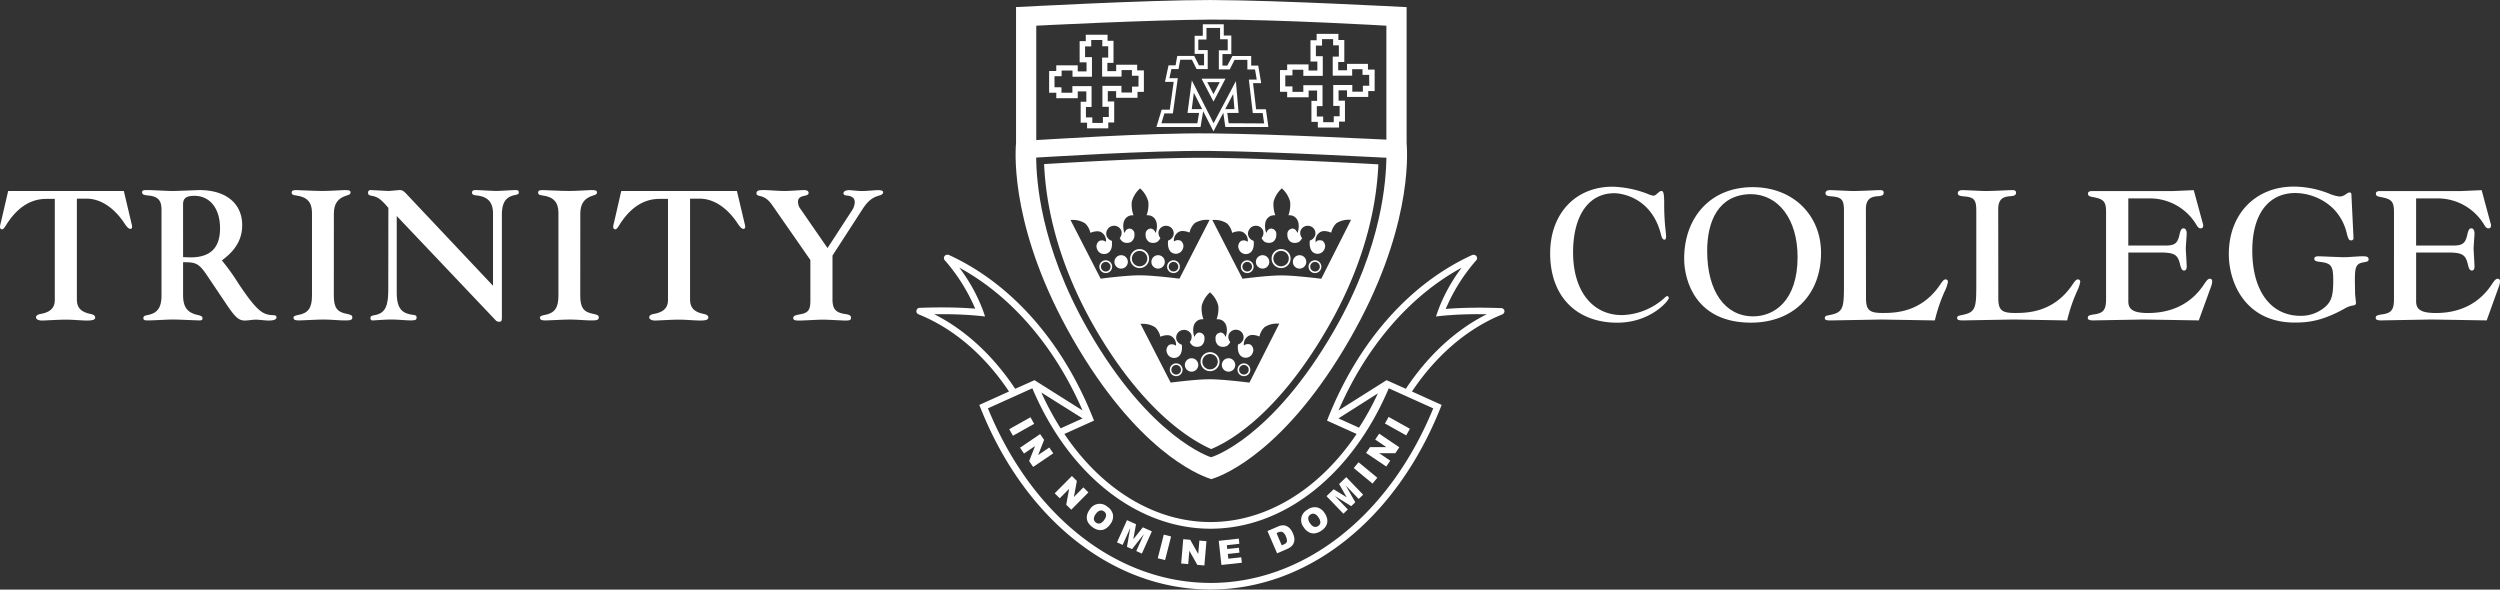 <svg xmlns="http://www.w3.org/2000/svg" viewBox="0 0 918.69 216.67"><rect x="0" y="0" width="918.69" height="216.67" fill="#333333" stroke="none"/><defs><style>.cls-1{fill:#fff;}</style></defs><title>Asset 3</title><g id="Layer_2" data-name="Layer 2"><g id="Layer_1-2" data-name="Layer 1"><path class="cls-1" d="M516.9,52.59v-50l-.63,0c-.46,0-46.35-2.51-71.14-2.58h-.87C421.63,0,374.46,2.56,374,2.58l-.63,0v50c-.44,5.19-1.48,33.06,20.81,71.91,23.43,40.82,45.95,49.92,50.3,51.35l.66.23.73-.25c4.28-1.41,26.8-10.51,50.22-51.32C518.39,85.67,517.34,57.81,516.9,52.59ZM380.8,9.44S422.25,7.3,445.13,7.2c24.24-.11,64.33,2.24,64.33,2.24V51.31c-2.65-.07-38.4-2-64.32-2.29-24.59-.24-60.74,2.32-64.15,2.44l-.19,0ZM490.36,121.27c-23,40-45.08,46.76-45.34,46.75,0,0-22.19-6.75-45.14-46.75-18-31.4-19-55.92-19.12-63.38h.16c3.19-.11,40.62-2.67,64.19-2.42s61.17,2.39,64.12,2.48h.25C509.31,65.56,508.28,90,490.36,121.27Z"/><path class="cls-1" d="M552.85,114.21a1.29,1.29,0,0,0-1.15-1l-.7,0s-3.07-.14-7.32-.14c-4.63,0-8.8.16-12.41.46A66.41,66.41,0,0,1,542,96.21l.63-.72a1.28,1.28,0,0,0-.24-1.52,1.29,1.29,0,0,0-.88-.34,1.66,1.66,0,0,0-.66.14l-.55.26c-22.61,10.58-41.15,31.7-52.22,59.45l-.43,1.09,10.88,4.9c-13.83,20.58-33.39,32.37-53.7,32.37s-39.87-11.79-53.7-32.37l10.89-4.9-.43-1.09C390.51,125.73,372,104.61,349.36,94l-.55-.26a1.65,1.65,0,0,0-.66-.14,1.24,1.24,0,0,0-1.08,1.92l.58.65a67.25,67.25,0,0,1,10.72,17.26c-3.61-.31-7.78-.46-12.41-.46-4.24,0-7.29.14-7.31.14l-.73,0a1.24,1.24,0,0,0-.41,2.38l.67.28c12.49,5.18,23.74,14.86,32.54,28l.06.1-10.91,4.93.43,1.09c16.41,41.17,48.8,66.75,84.52,66.75s68.11-25.58,84.52-66.75l.43-1.09-10.91-4.93.06-.09c8.8-13.12,20.06-22.8,32.54-28l.68-.29A1.29,1.29,0,0,0,552.85,114.21Zm-108,100c-34.32,0-65.65-24.56-81.81-64.16l16.32-7.36c13.46,31.83,38.54,51.6,65.49,51.6s52-19.77,65.49-51.6l16.34,7.37C510.49,189.64,479.15,214.22,444.82,214.22Zm71.92-71.54-.16.2-7.08-3.16-17.65,11.12c10.21-23.58,26.22-42.13,45.26-52.47a61.92,61.92,0,0,0-8.83,16.11l-.62,1.82,1.91-.21a139.34,139.34,0,0,1,14.05-.63l2.74,0C535,121.16,524.82,130.55,516.74,142.67Zm-10.43,1.89a100,100,0,0,1-6.94,12.6l-7.55-3.41ZM352.53,98.36c19,10.33,35.06,28.89,45.27,52.47l-17.65-11.12-7.08,3.16-.14-.18c-8.09-12.14-18.32-21.54-29.64-27.23l2.74,0a139.29,139.29,0,0,1,14.05.63l1.91.21-.62-1.82A61.86,61.86,0,0,0,352.53,98.36Zm45.29,55.39-8.06,3.66a106.38,106.38,0,0,1-7.09-13.17Z"/><path class="cls-1" d="M502.2,60.15c-11.61-.59-38.8-2-57.11-2.15-18.93-.2-47.47,1.48-58.21,2.11l-3.2.19c.39,8,2,31.13,18.46,59.84,19.93,34.73,39.63,43.37,42.93,44.88,3.1-1.32,22.63-9.32,43-44.87,16.15-28.14,18-50.56,18.45-59.76Zm-97.52,42.23-.23,0L393.38,80.83l.5,0a8.31,8.31,0,0,1,4.9,1.27,6.66,6.66,0,0,1,1.9,3.47,6.73,6.73,0,0,1,2.51-.58,3.18,3.18,0,0,1,1.33.26,3.6,3.6,0,0,1,1.92,3l0,.6-.52-.29a2.26,2.26,0,0,0-1-.22,2.3,2.3,0,0,0-1,.23,2.46,2.46,0,0,0-.76,3,2.74,2.74,0,0,0,3.55,1.61c2.21-.82,2-3.88,1.86-4.68a3,3,0,0,1-2-2.06,2.81,2.81,0,0,1,.45-2.2A2.67,2.67,0,0,1,408.93,83a2.84,2.84,0,0,1,3.14,1.8,3,3,0,0,1-.59,2.69,3.78,3.78,0,0,0,1.14,1.38,3.22,3.22,0,0,0,3.06,0,3.05,3.05,0,0,0,1.2-2.66,1.94,1.94,0,0,0-1.42-2.14A1.62,1.62,0,0,0,415,84a1.78,1.78,0,0,0-1.41.91l-.4.73-.22-.8c0-.14-.9-3.38,1.09-5a3.09,3.09,0,0,1,2-.72,3.52,3.52,0,0,1,.47,0,12,12,0,0,1-.64-4.9,9.86,9.86,0,0,1,2.84-4.79l.22-.21.23.21A9.86,9.86,0,0,1,422,74.21a12,12,0,0,1-.64,4.9,3.53,3.53,0,0,1,.47,0,3.09,3.09,0,0,1,2,.72c2,1.66,1.13,4.9,1.09,5l-.22.79-.4-.72a1.8,1.8,0,0,0-1.41-.91,1.63,1.63,0,0,0-.49.08A1.94,1.94,0,0,0,421,86.22a3,3,0,0,0,1.21,2.66,3.21,3.21,0,0,0,3.06,0,3.82,3.82,0,0,0,1.14-1.38,3,3,0,0,1-.59-2.69,2.84,2.84,0,0,1,3.14-1.8,2.66,2.66,0,0,1,1.84,1.13,2.81,2.81,0,0,1,.45,2.2,3,3,0,0,1-2,2.06c-.1.79-.34,3.86,1.86,4.68a2.73,2.73,0,0,0,3.54-1.61,2.45,2.45,0,0,0-.76-3,2.3,2.3,0,0,0-1-.23,2.25,2.25,0,0,0-1,.22l-.52.29,0-.6a3.6,3.6,0,0,1,1.92-3,3.17,3.17,0,0,1,1.33-.26,6.75,6.75,0,0,1,2.51.58,6.66,6.66,0,0,1,1.9-3.47A8.3,8.3,0,0,1,444,80.79l.5,0-11.07,21.58-.23,0c-.09,0-9.4-1.2-14.42-1.2S404.77,102.37,404.68,102.38Zm54.47,38.19-.23,0c-.09,0-9.4-1.2-14.42-1.2s-14,1.19-14.09,1.2l-.23,0L419.11,119l.5,0a8.27,8.27,0,0,1,4.89,1.27,6.66,6.66,0,0,1,1.9,3.48,6.72,6.72,0,0,1,2.51-.58,3.16,3.16,0,0,1,1.33.26,3.6,3.6,0,0,1,1.92,3l0,.6-.53-.29a2.21,2.21,0,0,0-1-.22,2.29,2.29,0,0,0-1,.23,2.46,2.46,0,0,0-.76,3,2.74,2.74,0,0,0,3.55,1.61c2.21-.82,2-3.88,1.86-4.68a3,3,0,0,1-2-2.06,2.82,2.82,0,0,1,.46-2.2,2.66,2.66,0,0,1,1.84-1.13A2.84,2.84,0,0,1,437.8,123a3,3,0,0,1-.59,2.69,3.8,3.8,0,0,0,1.14,1.38,3.21,3.21,0,0,0,3.06,0,3.05,3.05,0,0,0,1.2-2.66,1.94,1.94,0,0,0-1.42-2.13,1.66,1.66,0,0,0-.49-.08,1.8,1.8,0,0,0-1.41.91l-.4.72-.22-.79c0-.14-.9-3.38,1.09-5a3.09,3.09,0,0,1,2-.72,3.43,3.43,0,0,1,.47,0,12,12,0,0,1-.64-4.9,9.87,9.87,0,0,1,2.83-4.79l.23-.21.23.21a9.86,9.86,0,0,1,2.83,4.79,11.94,11.94,0,0,1-.64,4.9,3.43,3.43,0,0,1,.47,0,3.09,3.09,0,0,1,2,.72c2,1.66,1.13,4.9,1.09,5l-.22.79-.4-.72a1.8,1.8,0,0,0-1.41-.91,1.66,1.66,0,0,0-.49.08,1.94,1.94,0,0,0-1.42,2.13,3,3,0,0,0,1.2,2.66,3.2,3.2,0,0,0,3.06,0,3.79,3.79,0,0,0,1.14-1.38,3,3,0,0,1-.59-2.69,2.84,2.84,0,0,1,3.14-1.79,2.66,2.66,0,0,1,1.84,1.13,2.81,2.81,0,0,1,.45,2.2,3,3,0,0,1-2,2.06c-.1.79-.34,3.86,1.86,4.68a2.74,2.74,0,0,0,3.55-1.61,2.46,2.46,0,0,0-.76-3,2.3,2.3,0,0,0-1-.23,2.21,2.21,0,0,0-1,.22l-.52.29,0-.6a3.59,3.59,0,0,1,1.92-3,3.17,3.17,0,0,1,1.33-.26,6.72,6.72,0,0,1,2.51.58,6.66,6.66,0,0,1,1.9-3.48,8.29,8.29,0,0,1,4.89-1.27l.5,0Zm26.4-38.16-.23,0c-.09,0-9.4-1.2-14.42-1.2s-14,1.18-14.09,1.2l-.23,0L445.5,80.83l.5,0a8.28,8.28,0,0,1,4.89,1.27,6.66,6.66,0,0,1,1.9,3.47,6.73,6.73,0,0,1,2.51-.58,3.18,3.18,0,0,1,1.33.26,3.6,3.6,0,0,1,1.92,3l0,.6-.53-.29a2.25,2.25,0,0,0-1-.22,2.3,2.3,0,0,0-1,.23,2.45,2.45,0,0,0-.76,3,2.74,2.74,0,0,0,3.55,1.61c2.21-.82,2-3.88,1.86-4.68a3,3,0,0,1-2-2.06,2.81,2.81,0,0,1,.45-2.2A2.67,2.67,0,0,1,461.05,83a2.84,2.84,0,0,1,3.14,1.8,3,3,0,0,1-.59,2.69,3.78,3.78,0,0,0,1.14,1.38,3.21,3.21,0,0,0,3.06,0,3,3,0,0,0,1.2-2.66,1.94,1.94,0,0,0-1.42-2.14,1.63,1.63,0,0,0-.49-.08,1.78,1.78,0,0,0-1.41.91l-.39.73-.22-.8c0-.14-.9-3.38,1.09-5a3.09,3.09,0,0,1,2-.72,3.53,3.53,0,0,1,.47,0,12,12,0,0,1-.64-4.9,9.86,9.86,0,0,1,2.83-4.79l.23-.21.22.21a9.86,9.86,0,0,1,2.84,4.79,12,12,0,0,1-.64,4.9,3.52,3.52,0,0,1,.47,0,3.09,3.09,0,0,1,2,.72c2,1.66,1.13,4.9,1.09,5l-.22.79-.4-.72A1.81,1.81,0,0,0,475,84a1.63,1.63,0,0,0-.49.08,1.94,1.94,0,0,0-1.42,2.14,3.05,3.05,0,0,0,1.2,2.66,3.21,3.21,0,0,0,3.06,0,3.75,3.75,0,0,0,1.14-1.38,3,3,0,0,1-.59-2.69,2.84,2.84,0,0,1,3.14-1.8,2.66,2.66,0,0,1,1.84,1.13,2.81,2.81,0,0,1,.45,2.2,3,3,0,0,1-2,2.06c-.1.79-.34,3.86,1.86,4.68a2.73,2.73,0,0,0,3.54-1.61,2.45,2.45,0,0,0-.76-3,2.76,2.76,0,0,0-1.95,0l-.58.64,0-.93a3.59,3.59,0,0,1,1.92-3,3.17,3.17,0,0,1,1.33-.26,6.74,6.74,0,0,1,2.51.58,6.66,6.66,0,0,1,1.9-3.47,8.28,8.28,0,0,1,4.89-1.27l.5,0Z"/><path class="cls-1" d="M417.88,25.88V23.8h-7.71v2.35h-3.24V23.09h2.26V15H407V12.76h-8v2.35h-2.26v7.8h2.54v3.33h-3.24V24h-7.89v2.08h-2.62v8h2.63v2h7.89V33.59h3.15v3.79h-2.08v7.71h2.35v2.08h7.8V45h2.17V37.29h-2.35V33.5h3.06v2.44H418V33.77h2.35V25.88h-2.44Zm.49,5.94H416V34h-3.89V31.55h-7v7.69h2.35V43h-2.17v2.17h-3.89V43.13h-2.35v-3.8h2.08V31.64h-7.06v2.44h-4v-2H387.5V28h2.62V25.93h4V28.2h7.15V21h-2.53V17.06H401V14.71h4.07V17h2.17v4.16H405v7h7.15V25.75h3.8v2.08h2.44Z"/><path class="cls-1" d="M503.18,25.57h-.49V23.48H495v2.35h-3.24V22.78H494V14.7h-2.17V12.44h-8v2.36h-2.26v7.8h2.53v3.33h-3.24V23.66H473v2.08h-2.63v8H473v2h7.89V33.28H484v3.79h-2.08v7.71h2.35v2.08h7.8V44.68h2.17V37h-2.35V33.19H495v2.44h7.8V33.46h2.35V25.57Zm0,5.94h-2.35v2.17h-3.89V31.23h-7v7.69h2.35v3.8h-2.17V44.9h-3.89V42.82H483.9V39H486V31.32h-7.06v2.44h-4v-2h-2.63V27.7h2.63V25.62h4v2.26h7.15V20.64h-2.53V16.75h2.26V14.39h4.07v2.26H492v4.16h-2.26v7h7.15V25.44h3.8v2.08h2.44Z"/><path class="cls-1" d="M465.89,45.11l-.54-3.8-.17-1.17h-3.59l-1.13-9.58h3l-.27-1.6-.63-3.71-.19-1.14h-2.59V20.58h-6.91l-.38.74L451,24.11h-1.78V19.88h3.26V13.07H449.7V8.91H442v4.25h-3v6.63h3.46V24h-1.88l-1.34-2.68-.38-.76h-6.24l-.21,1.12L432,24h-2.59l-.23,1.08-.72,3.35-.36,1.66h3.2l-1.43,10.21h-3l-.29,1-1.09,3.62-.53,1.76h16.21l.19-1.14.63-3.8.15-.88,2.58,5.07,1.2,2.35,1.23-2.33,2.42-4.57,0,.32.54,3.8.17,1.17h15.8Zm-25.25-5h-2.7l.77-6,3.06,6Zm9.58,0,2.94-5.56.47,5.56h-3.42Zm1.28,5.17L451,41.5h4.16l-1-11.68-8.19,15.48-8-15.75L436.38,41.5h4.25l-.63,3.8H426.79l1.09-3.62H431l1.81-12.94h-3.08l.72-3.35h2.63l.63-3.44H438l1.72,3.44h4.09v-7h-3.46V14.53h3V10.27h5v4.16h2.81v4.07h-3.26v7h4L453.67,22h4.71v3.53h2.81l.63,3.71h-2.9l1.45,12.31H464l.54,3.8Z"/><path class="cls-1" d="M445.93,37.34l4.39-8.42h-8.78Zm0-2.75-2.3-4.4h4.59Z"/><path class="cls-1" d="M406.33,95.65A2.35,2.35,0,1,0,408.69,98,2.35,2.35,0,0,0,406.33,95.65Zm0,4.11A1.76,1.76,0,1,1,408.09,98,1.76,1.76,0,0,1,406.33,99.77Z"/><path class="cls-1" d="M431.22,95.65A2.35,2.35,0,1,0,433.58,98,2.35,2.35,0,0,0,431.22,95.65Zm0,4.11A1.76,1.76,0,1,1,433,98,1.76,1.76,0,0,1,431.22,99.77Z"/><circle class="cls-1" cx="411.99" cy="96.24" r="2.47"/><circle class="cls-1" cx="425.57" cy="96.24" r="2.47"/><path class="cls-1" d="M418.78,91.53A3.49,3.49,0,1,0,422.27,95,3.49,3.49,0,0,0,418.78,91.53Zm0,6.33A2.83,2.83,0,1,1,421.61,95,2.84,2.84,0,0,1,418.78,97.86Z"/><path class="cls-1" d="M432.22,133.53a2.35,2.35,0,1,0,2.35,2.35A2.35,2.35,0,0,0,432.22,133.53Zm0,4.11a1.76,1.76,0,1,1,1.76-1.76A1.76,1.76,0,0,1,432.22,137.64Z"/><path class="cls-1" d="M457.11,133.53a2.35,2.35,0,1,0,2.35,2.35A2.35,2.35,0,0,0,457.11,133.53Zm0,4.11a1.76,1.76,0,1,1,1.76-1.76A1.76,1.76,0,0,1,457.11,137.64Z"/><circle class="cls-1" cx="437.87" cy="134.11" r="2.47"/><circle class="cls-1" cx="451.46" cy="134.11" r="2.47"/><path class="cls-1" d="M444.67,129.41a3.49,3.49,0,1,0,3.49,3.49A3.49,3.49,0,0,0,444.67,129.41Zm0,6.33a2.83,2.83,0,1,1,2.83-2.84A2.84,2.84,0,0,1,444.67,135.73Z"/><path class="cls-1" d="M458.32,95.65A2.35,2.35,0,1,0,460.67,98,2.35,2.35,0,0,0,458.32,95.65Zm0,4.11A1.76,1.76,0,1,1,460.08,98,1.76,1.76,0,0,1,458.32,99.77Z"/><path class="cls-1" d="M483.21,95.65A2.35,2.35,0,1,0,485.56,98,2.35,2.35,0,0,0,483.21,95.65Zm0,4.11A1.76,1.76,0,1,1,485,98,1.76,1.76,0,0,1,483.21,99.77Z"/><circle class="cls-1" cx="463.97" cy="96.24" r="2.47"/><circle class="cls-1" cx="477.56" cy="96.24" r="2.47"/><path class="cls-1" d="M470.76,91.53A3.49,3.49,0,1,0,474.26,95,3.49,3.49,0,0,0,470.76,91.53Zm0,6.33A2.83,2.83,0,1,1,473.6,95,2.84,2.84,0,0,1,470.76,97.86Z"/><path class="cls-1" d="M3,70.18h42.5l3,12.68c.08.58.08,1.24-.58,1.24s-1.24-.58-2.49-2.48c-3.23-4.72-8-8.62-13.67-8.62H28.25v37c0,3,1.41,4.56,4.72,5.3,1.16.25,2,.5,2,1.41s-1.33,1.08-3,1.08c-2,0-5.3-.33-7.79-.33s-7.62.33-8.78.33c-1.33,0-2.15-.5-2.15-1.16s.5-1.08,2-1.33c3.4-.66,4.89-2.32,4.89-5.05V73.08H17.56c-2.57,0-9.28,0-15.25,9.53-.75,1.24-1.16,1.66-1.57,1.66s-.75-.33-.75-1A10.77,10.77,0,0,1,.33,81.7Z"/><path class="cls-1" d="M76.28,101.5c-3.23-4.89-4.39-5.14-9-5.14v12.1c0,4.39,1.57,6.46,5.39,7.29,1.33.33,1.74.58,1.74,1.16,0,.75-.41.83-1.16.83-1.33,0-7.62-.33-9.86-.33-1.74,0-6.79.33-8.7.33-1.41,0-2,0-2-.83,0-.66.33-.91,1.66-1.16,3.48-.66,5-2.73,5-7.12V77.06c0-3.48-1.33-4.89-4.89-5.22-1.74-.17-2.24-.41-2.24-1.24s1-.75,2.24-.75c1.66,0,6.71.33,8.87.33s9.2-.33,10-.33C82.91,69.85,89,74.66,89,82.78c0,7.13-4.81,10.86-7.46,12.93a75.92,75.92,0,0,1,5.14,7l1,1.57c6.63,9.86,8.78,11.43,12.59,11.52,1.08.08,1.33.25,1.33.83,0,1.16-2.15,1.16-3.07,1.16-1.08,0-3.56-.33-4.47-.33-1.08,0-3.07.33-4,.33-2.4,0-3.65-1.16-7.29-6.63Zm-9-7c1.24,0,2.07.08,2.73.08,7.29,0,10.85-3.48,10.85-10.69s-3.65-11.93-9.45-11.93c-3,0-4.14.91-4.14,3.15Z"/><path class="cls-1" d="M122.67,108.55c0,4.47,1.16,6.13,4.81,6.79,1.57.33,2,.58,2,1.33,0,1.16-1.33,1.08-3.07,1.08s-4.81-.33-7.54-.33-7.21.33-8.78.33c-1.41,0-2.24-.08-2.24-1.08,0-.41.41-.66,1.66-.91,3.73-.66,5.14-2.57,5.14-7.12V78.22c0-3.89-1.82-5.88-5.8-6.38-1.08-.17-1.66-.25-1.66-1.08,0-.66.41-.91,1.66-.91.75,0,6.88.33,9.61.33,3,0,7.29-.33,8.12-.33,1.24,0,2.24,0,2.24.83,0,.58-.25.83-1.41,1.16-3.31,1-4.72,3.06-4.72,6.71Z"/><path class="cls-1" d="M142.72,76.4c-2.73-3.23-4-4.14-6.3-4.47-.91-.25-1.16-.41-1.16-1.08a.88.88,0,0,1,1-1c.5,0,6,.33,6.55.33s3.48-.33,4.06-.33c.83,0,1.24.17,2.24,1.16l32.06,34V78.47c0-4.06-1.82-6.13-5.8-6.63-1-.08-1.91-.25-1.91-1s.41-1,1.41-1,6.21.33,7.54.33,6.21-.33,7-.33,1.24.17,1.24.83-.25.75-1.41,1c-3.4.66-4.81,2.82-4.81,7.29v37.62c0,1.32-.17,1.66-1,1.66a2.07,2.07,0,0,1-1.08-.33L145.79,79.38v28c0,5.47,1.49,7.7,5.72,8.28,1.24.17,1.57.25,1.57,1.08s-.5,1-2.32,1c-1.41,0-4.89-.33-7-.33s-6,.33-6.88.33c-.5,0-.75-.33-.75-.83,0-.66.25-.83,1.41-1.08,3.89-.66,5.14-3,5.14-9.53Z"/><path class="cls-1" d="M213.23,108.55c0,4.47,1.16,6.13,4.81,6.79,1.57.33,2,.58,2,1.33,0,1.16-1.33,1.08-3.07,1.08s-4.81-.33-7.54-.33-7.21.33-8.78.33c-1.41,0-2.24-.08-2.24-1.08,0-.41.41-.66,1.66-.91,3.73-.66,5.14-2.57,5.14-7.12V78.22c0-3.89-1.82-5.88-5.8-6.38-1.08-.17-1.66-.25-1.66-1.08,0-.66.41-.91,1.66-.91.75,0,6.88.33,9.61.33,3,0,7.29-.33,8.12-.33,1.24,0,2.24,0,2.24.83,0,.58-.25.83-1.41,1.16-3.31,1-4.72,3.06-4.72,6.71Z"/><path class="cls-1" d="M228.3,70.18h42.5l3,12.68c.08.58.08,1.24-.58,1.24s-1.24-.58-2.49-2.48c-3.23-4.72-8-8.62-13.67-8.62h-3.48v37c0,3,1.41,4.56,4.72,5.3,1.16.25,2,.5,2,1.41s-1.33,1.08-3,1.08c-2,0-5.3-.33-7.79-.33s-7.62.33-8.78.33c-1.33,0-2.15-.5-2.15-1.16s.5-1.08,2-1.33c3.4-.66,4.89-2.32,4.89-5.05V73.08h-2.57c-2.57,0-9.28,0-15.25,9.53-.75,1.24-1.16,1.66-1.57,1.66s-.75-.33-.75-1a10.78,10.78,0,0,1,.33-1.57Z"/><path class="cls-1" d="M297.79,95.54l-14-20.13c-1.41-2-2.65-3-4.64-3.4-.91-.25-1.16-.41-1.16-1,0-1.16,1.33-1.16,2.82-1.16,1.66,0,5,.33,7.46.33s5.88-.33,7.13-.33c1.08,0,1.74.33,1.74,1.08,0,.5-.33.75-1.41,1-1.82.33-2.49,1-2.49,2.24a4.39,4.39,0,0,0,.66,2.24l10.19,14.75,8.78-13.51a6.13,6.13,0,0,0,1.24-3.31c0-1.49-.91-2.24-2.82-2.48-1-.08-1.33-.33-1.33-.91s.83-1.08,2.15-1.08c.66,0,3,.33,4.72.33s4.81-.33,5.8-.33c1.24,0,1.91.25,1.91.75s-.41,1-1.49,1.24c-2.57.75-4.14,2-6.13,5.05l-11,17V110c0,3.48,1.16,4.89,4.56,5.38,1.74.25,2.24.58,2.24,1.41s-.5,1-2.07,1c-1.24,0-6.46-.33-8.29-.33s-6.88.33-8.37.33-2.49,0-2.49-.91c0-.75.58-1,2.24-1.33,3.23-.5,4.06-1.57,4.06-5.05Z"/><path class="cls-1" d="M592.57,68.61a38.28,38.28,0,0,1,12.93,2.65,8.68,8.68,0,0,0,2.07.66c.5,0,.83-.25,1.57-.91s1-.83,1.41-.83c.66,0,1,.75,1,4.56A84.52,84.52,0,0,0,612,84.1c.08.66.25,2.24.25,2.73,0,.75-.17,1.24-.58,1.24-.66,0-1-.58-1.41-2.32C606.74,72.5,595.8,71,593.23,71c-9.45,0-15.16,8.2-15.16,21.79,0,14,7,23,18,23a24.23,24.23,0,0,0,15.66-6.38c.41-.41.66-.58,1-.58s.5.33.5.75c0,.91-6.71,9-18.89,9-15.16,0-24.69-9.78-24.69-25.44C569.62,78.55,578.9,68.61,592.57,68.61Z"/><path class="cls-1" d="M669.19,92.89c0,15.49-10.27,25.68-25.77,25.68-20.13,0-24.53-15.25-24.53-23.53,0-15,9.53-26.27,25.19-26.27C659.08,68.78,669.19,79.22,669.19,92.89Zm-41.84-.58c0,14.67,6.54,23.94,16.9,23.94,8,0,16.32-6,16.32-21.79,0-13.84-7-23.12-17.32-23.12C631.49,71.59,627.34,81.2,627.34,92.31Z"/><path class="cls-1" d="M685.71,109.54c0,4.39,1.24,5.47,6,5.47,4.39,0,14.5,0,21.54-10.85.83-1.16,1.16-1.49,1.82-1.49a.84.84,0,0,1,.75.91,12.94,12.94,0,0,1-1.16,3.4,58.9,58.9,0,0,0-3.65,10.77l-19.64-.33-18.48.33c-1.82,0-2.32-.16-2.32-.91s.66-.83,1.82-1.08c5.22-1,5.22-2.82,5.22-12V77.48c0-4-.75-5-4.39-5.3-1.91-.17-2.4-.42-2.4-1.24,0-.66.66-1.08,1.66-1.08s7,.33,8.37.33c3.31,0,8.78-.33,9.78-.33.83,0,1.58,0,1.58,1,0,.75-.5,1.16-2.15,1.24-1.91.17-4.39.5-4.39,4.72Z"/><path class="cls-1" d="M734.33,109.54c0,4.39,1.24,5.47,6,5.47,4.39,0,14.5,0,21.54-10.85.83-1.16,1.16-1.49,1.82-1.49a.84.84,0,0,1,.75.91,12.94,12.94,0,0,1-1.16,3.4,58.9,58.9,0,0,0-3.65,10.77L740,117.41l-18.48.33c-1.82,0-2.32-.16-2.32-.91s.66-.83,1.82-1.08c5.22-1,5.22-2.82,5.22-12V77.48c0-4-.75-5-4.39-5.3-1.91-.17-2.4-.42-2.4-1.24,0-.66.66-1.08,1.66-1.08s7,.33,8.37.33c3.31,0,8.78-.33,9.78-.33.83,0,1.58,0,1.58,1,0,.75-.5,1.16-2.15,1.24-1.91.17-4.39.5-4.39,4.72Z"/><path class="cls-1" d="M808,117.74l-20.3-.33-18.48.33c-2,0-2-.58-2-1,0-.74.66-1,2.57-1.24,3.23-.5,4.14-1.74,4.14-5.63V78c0-3.81-.75-4.81-4.64-5.55-1.57-.25-2-.5-2-1.33,0-.41.25-.91,1.49-.91h29.83l7.54-.33L809.45,82a1.93,1.93,0,0,1,.17.91c0,.66-.33,1-.91,1s-.91-.25-1.41-1a19.89,19.89,0,0,0-17-10h-8.2V90.23h13.67c3.4,0,4.47-.83,5.14-4,.41-1.74.74-2.32,1.49-2.32s1.16.75,1.16,2c0,.5-.33,4.56-.33,5.39s.33,5.55.33,6.63c0,.91-.33,1.49-.91,1.49-.75,0-1.08-.5-1.49-2.07-.83-3.81-2.07-4.56-7.54-4.56H782.11v18c0,3.07,2.07,4.23,7.29,4.23,8.87,0,15.91-3.56,20.46-10.44.83-1.24,1.49-2.15,2.15-2.15s.91.33.91,1a5.23,5.23,0,0,1-.33,1.66Z"/><path class="cls-1" d="M864.86,87.5a.78.78,0,0,1-.83.83c-.83,0-1-.33-1.57-2.24a19,19,0,0,0-5.22-9.61,20.55,20.55,0,0,0-13.75-5.55c-9.94,0-15.83,7.87-15.83,21.13,0,14.83,6.79,24,17.73,24a13.48,13.48,0,0,0,9.45-3.65c2-2,2.57-4.14,2.57-9.28,0-5.38-.66-6.38-4.72-6.88-1.74-.17-2.24-.5-2.24-1.16s.58-.91,1.49-.91,7.79.33,9.36.33c2.15,0,5.22-.33,6.71-.33,1.32,0,2.4,0,2.4,1.16,0,.58-.41.83-1.57,1-3,.5-3.48,1.41-3.48,6.71,0,1.33.08,3.48.08,4.8,0,.58.33,3.23.33,3.31,0,.66-.25,1-1,1.08a8.69,8.69,0,0,0-3.31,1.24c-8.12,4.47-13.17,5.05-18.23,5.05-17.81,0-24.19-14.25-24.19-25.19,0-14.66,9.78-24.77,23.86-24.77a35.47,35.47,0,0,1,13.17,2.65,13.25,13.25,0,0,0,3.73,1,4,4,0,0,0,2.32-.91c.66-.41.91-.58,1.32-.58s.66.17.66,1.08Z"/><path class="cls-1" d="M913.8,117.74l-20.3-.33-18.48.33c-2,0-2-.58-2-1,0-.74.66-1,2.57-1.24,3.23-.5,4.14-1.74,4.14-5.63V78c0-3.81-.75-4.81-4.64-5.55-1.57-.25-2-.5-2-1.33,0-.41.25-.91,1.49-.91h29.83l7.54-.33L915.21,82a1.93,1.93,0,0,1,.17.91c0,.66-.33,1-.91,1s-.91-.25-1.41-1a19.89,19.89,0,0,0-17-10h-8.2V90.23h13.67c3.4,0,4.47-.83,5.14-4,.41-1.74.74-2.32,1.49-2.32s1.16.75,1.16,2c0,.5-.33,4.56-.33,5.39s.33,5.55.33,6.63c0,.91-.33,1.49-.91,1.49-.75,0-1.08-.5-1.49-2.07-.83-3.81-2.07-4.56-7.54-4.56H887.87v18c0,3.07,2.07,4.23,7.29,4.23,8.87,0,15.91-3.56,20.46-10.44.83-1.24,1.49-2.15,2.15-2.15s.91.33.91,1a5.23,5.23,0,0,1-.33,1.66Z"/><path class="cls-1" d="M378.67,153.33l1.36,2.42-7.8,4.38-1.36-2.42Z"/><path class="cls-1" d="M382.22,159.52l1.46,2.13-2.19,5.58,4.09-2.79,1.47,2.15-7.39,5-1.47-2.15,2.17-5.54-4.06,2.77-1.47-2.15Z"/><path class="cls-1" d="M393.89,174.92l1.83,1.82-1.09,5.89,3.48-3.52,1.85,1.83-6.3,6.36-1.85-1.83,1.08-5.85-3.46,3.49-1.85-1.83Z"/><path class="cls-1" d="M400.44,187.26a4.24,4.24,0,0,1,6.46-1.08,4.68,4.68,0,0,1,2.1,3,4.53,4.53,0,0,1-1,3.44,5.5,5.5,0,0,1-1.93,1.78,3.77,3.77,0,0,1-2.15.38,5,5,0,0,1-2.35-1,5.73,5.73,0,0,1-1.76-1.85,3.77,3.77,0,0,1-.42-2.18A5.07,5.07,0,0,1,400.44,187.26Zm2.24,1.62a3,3,0,0,0-.72,1.88,1.91,1.91,0,0,0,2.23,1.61A3.31,3.31,0,0,0,405.8,191a2.77,2.77,0,0,0,.66-1.8,1.74,1.74,0,0,0-.78-1.28,1.68,1.68,0,0,0-1.44-.3A3,3,0,0,0,402.68,188.88Z"/><path class="cls-1" d="M414.14,191.15l3.32,1.49-1,5.54,3.5-4.4,3.32,1.49-3.67,8.16-2.06-.93,2.8-6.22L416,201.79l-1.87-.84,1.21-6.94-2.8,6.23-2.07-.93Z"/><path class="cls-1" d="M427.66,196.46l2.69.68-2.21,8.68-2.69-.68Z"/><path class="cls-1" d="M434.81,198.14l2.57.22,2.94,5.22.42-4.93,2.6.22-.76,8.92-2.6-.22-2.92-5.18-.42,4.9-2.59-.22Z"/><path class="cls-1" d="M447.86,198.74l7.37-.81.21,1.9-4.61.51.16,1.41,4.28-.47.2,1.81-4.28.47.19,1.75,4.75-.52.22,2-7.5.82Z"/><path class="cls-1" d="M465.76,195.15l3.77-1.63a4.93,4.93,0,0,1,1.93-.48,3.18,3.18,0,0,1,1.51.38,3.92,3.92,0,0,1,1.22,1,6.71,6.71,0,0,1,.89,1.5,6,6,0,0,1,.58,2.17,3.69,3.69,0,0,1-.31,1.58,3,3,0,0,1-.86,1.15,6.45,6.45,0,0,1-1.42.88l-3.77,1.63Zm3.34.76L471,200.4l.62-.27a2.84,2.84,0,0,0,1.06-.67,1.31,1.31,0,0,0,.26-.84,4.24,4.24,0,0,0-.43-1.51,3,3,0,0,0-1.2-1.6,2,2,0,0,0-1.62.13Z"/><path class="cls-1" d="M479.11,193.8a4.24,4.24,0,0,1,1.23-6.43,4.68,4.68,0,0,1,3.53-.94,4.53,4.53,0,0,1,2.88,2.11,5.52,5.52,0,0,1,1,2.43,3.79,3.79,0,0,1-.39,2.15,5,5,0,0,1-1.75,1.86,5.71,5.71,0,0,1-2.35,1,3.77,3.77,0,0,1-2.19-.36A5.07,5.07,0,0,1,479.11,193.8Zm2.3-1.54a3,3,0,0,0,1.51,1.33,1.91,1.91,0,0,0,2.29-1.53,3.32,3.32,0,0,0-.76-2,2.77,2.77,0,0,0-1.46-1.24,1.74,1.74,0,0,0-1.47.29,1.68,1.68,0,0,0-.78,1.24A3,3,0,0,0,481.41,192.26Z"/><path class="cls-1" d="M487.46,182.32l2.62-2.52,4.79,2.95-2.78-4.89,2.62-2.52,6.21,6.45-1.63,1.57-4.74-4.92,3.48,6.13L496.55,186l-6-3.71,4.74,4.92-1.63,1.57Z"/><path class="cls-1" d="M497.47,172l1.76-2.14,6.9,5.7-1.76,2.14Z"/><path class="cls-1" d="M502,166.45l1.45-2.14h6l-4.1-2.78,1.46-2.16,7.41,5-1.46,2.16h-5.95l4.07,2.76-1.46,2.15Z"/><path class="cls-1" d="M508.93,155.63l1.35-2.42,7.82,4.36L516.75,160Z"/></g></g></svg>